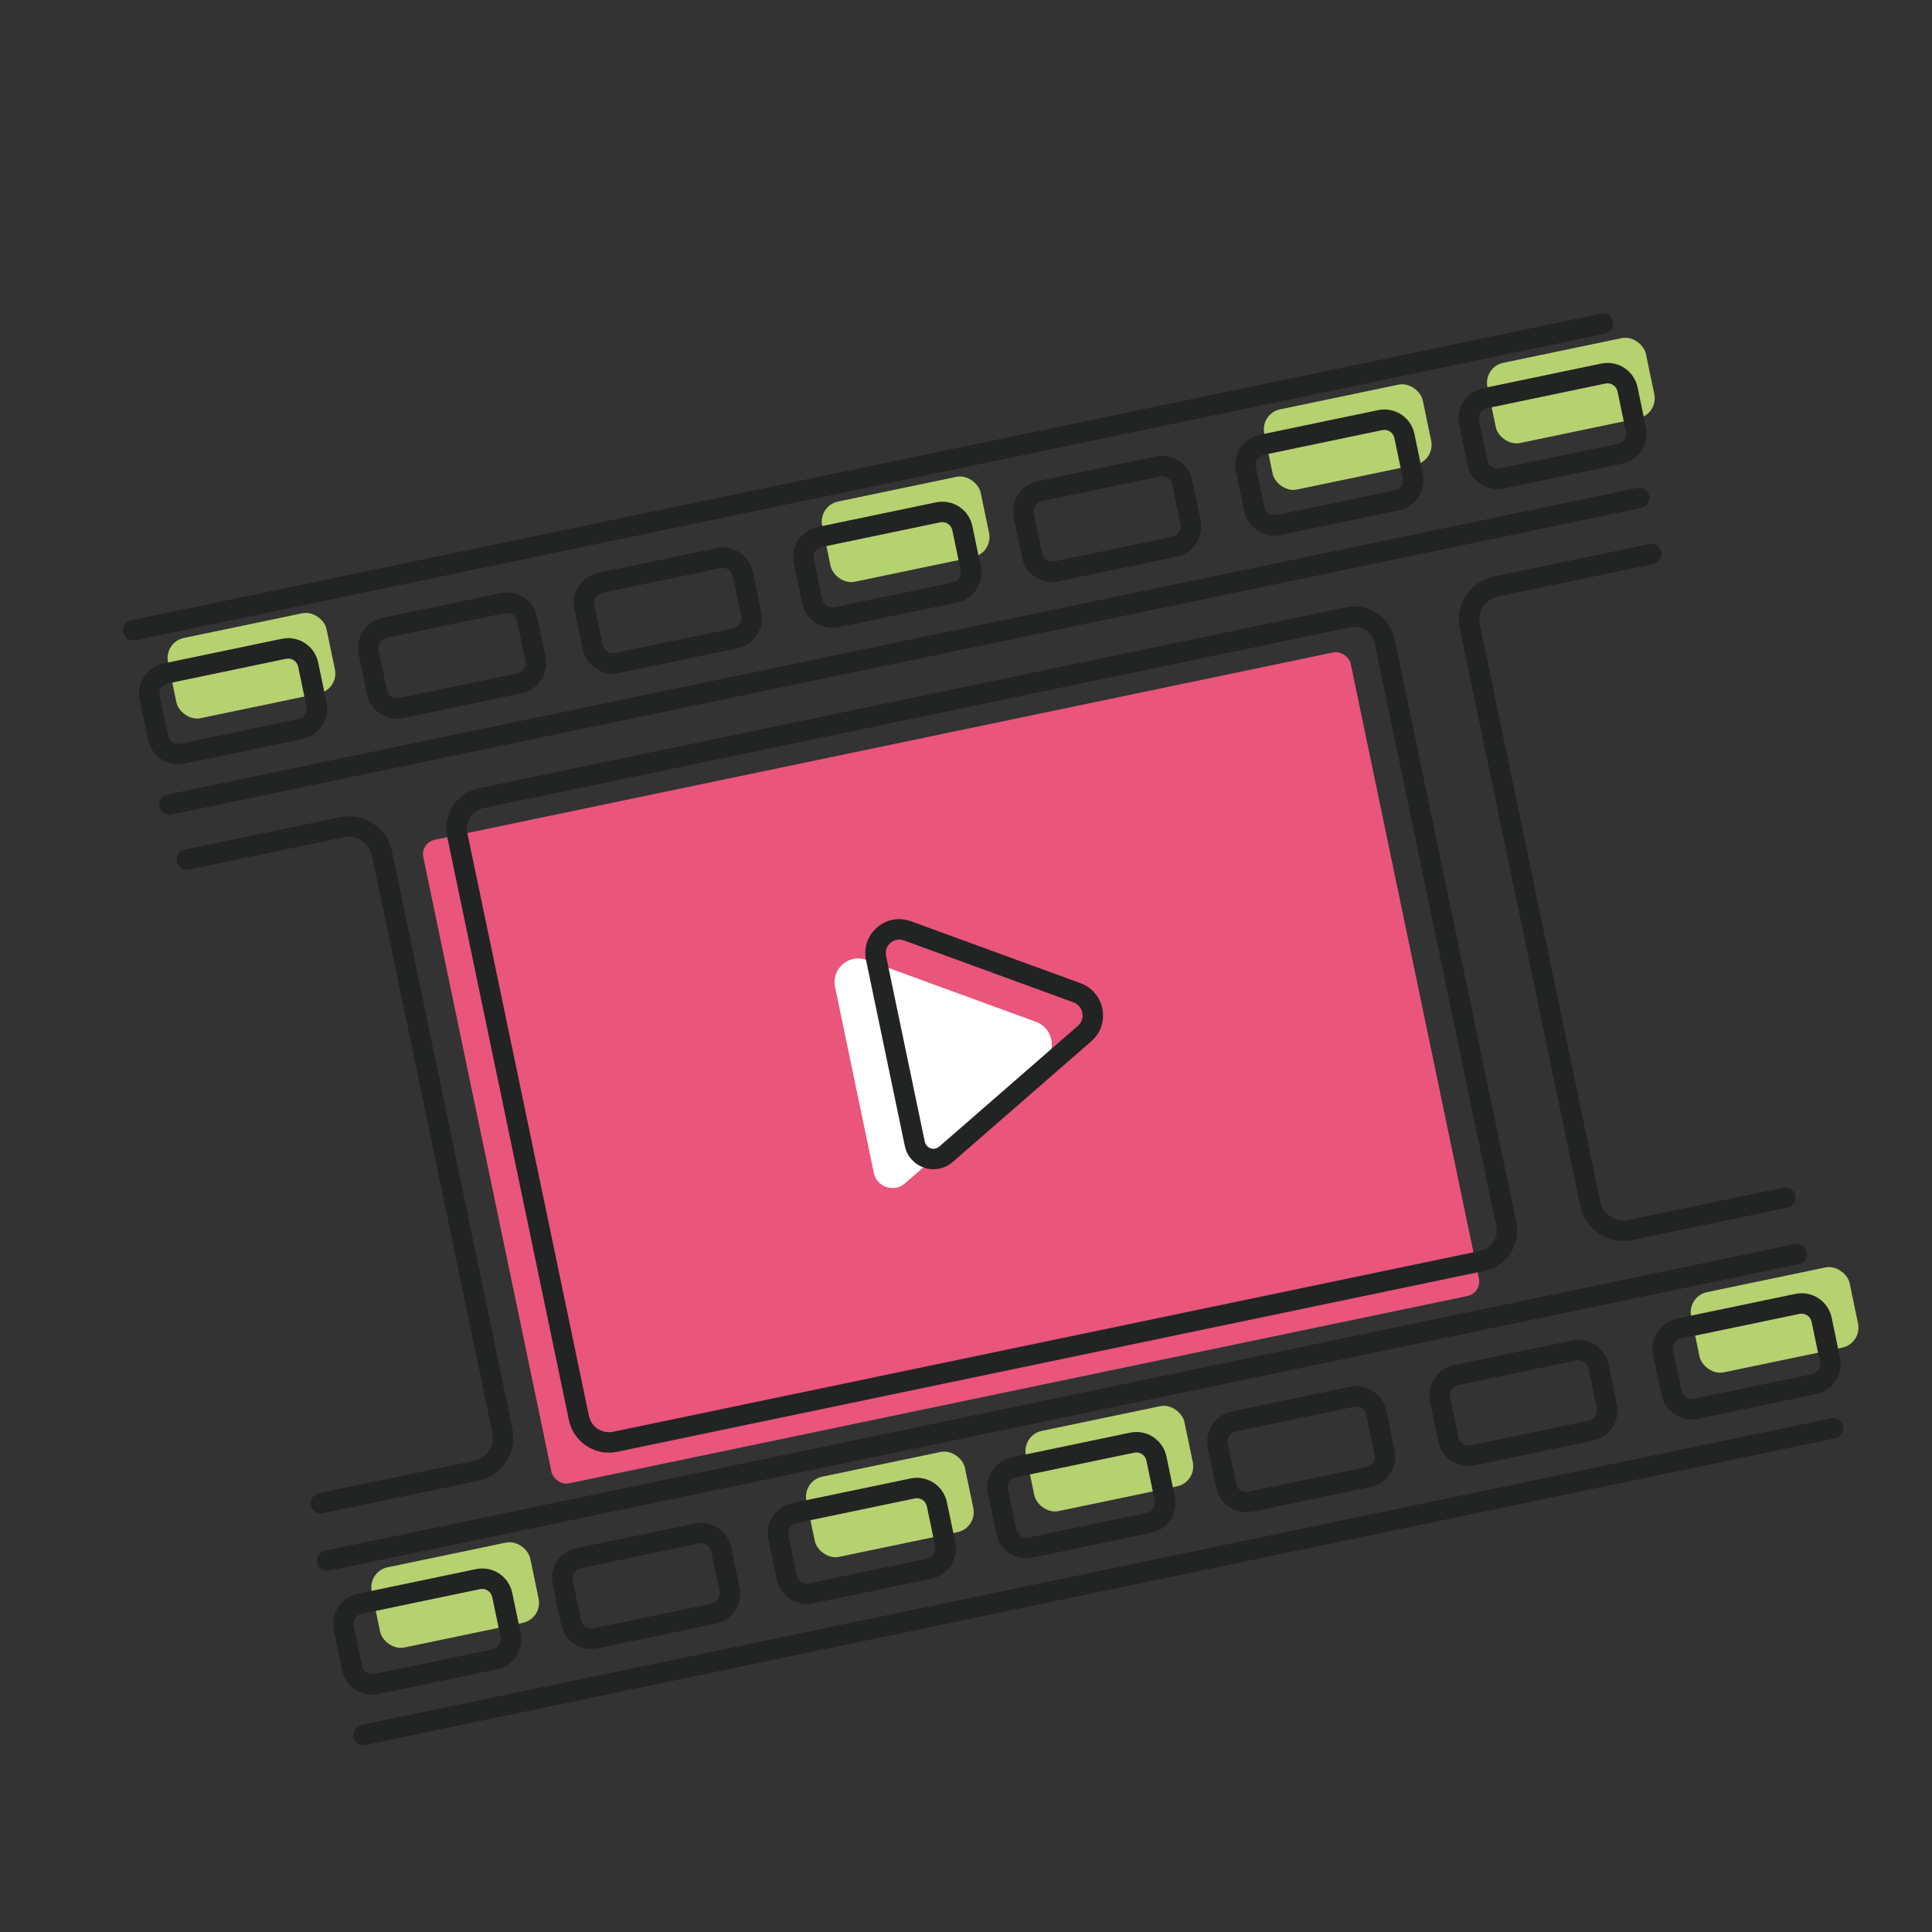 <?xml version="1.0" encoding="UTF-8"?><svg id="Capa_1" xmlns="http://www.w3.org/2000/svg" viewBox="0 0 800 800"><rect x="0" y="0" width="800" height="800" fill="#333333" stroke="none"/><defs><style>.cls-1{fill:#e9557b;}.cls-2{fill:#fff;}.cls-3{fill:#222323;}.cls-4{fill:#b6d170;}</style></defs><rect class="cls-4" x="70.61" y="258.69" width="67.04" height="33.93" rx="8.46" ry="8.46" transform="translate(-54.09 27.07) rotate(-11.78)"/><rect class="cls-4" x="341.49" y="202.18" width="67.04" height="33.93" rx="8.46" ry="8.46" transform="translate(-36.85 81.2) rotate(-11.78)"/><rect class="cls-4" x="524.54" y="164" width="67.04" height="33.93" rx="8.46" ry="8.46" transform="translate(-25.19 117.77) rotate(-11.78)"/><rect class="cls-4" x="616.94" y="144.73" width="67.04" height="33.93" rx="8.46" ry="8.46" transform="translate(-19.31 136.23) rotate(-11.78)"/><rect class="cls-4" x="154.99" y="643.5" width="67.04" height="33.93" rx="8.46" ry="8.46" transform="translate(-130.9 52.41) rotate(-11.78)"/><rect class="cls-4" x="334.98" y="605.96" width="67.04" height="33.93" rx="8.46" ry="8.46" transform="translate(-119.44 88.37) rotate(-11.78)"/><rect class="cls-4" x="425.87" y="587" width="67.04" height="33.93" rx="8.46" ry="8.46" transform="translate(-113.65 106.53) rotate(-11.78)"/><rect class="cls-4" x="701.32" y="529.54" width="67.04" height="33.93" rx="8.46" ry="8.46" transform="translate(-96.11 161.57) rotate(-11.78)"/><rect class="cls-1" x="197.7" y="306.06" width="392.29" height="272.22" rx="6.12" ry="6.12" transform="translate(-81.99 89.74) rotate(-11.78)"/><path class="cls-2" d="M345.78,408.71l16.05,76.95c1.23,5.9,8.36,8.3,12.91,4.34l57.36-49.96c5.74-5,4.01-14.32-3.14-16.93l-70.19-25.64c-7.24-2.65-14.57,3.69-13,11.24Z"/><path class="cls-3" d="M614.77,526.23l-359.18,74.92c-9.13,1.9-18.11-3.97-20.02-13.11l-50.41-241.64c-1.9-9.13,3.97-18.11,13.11-20.02l359.18-74.92c9.13-1.9,18.11,3.97,20.02,13.11l50.41,241.64c1.9,9.13-3.97,18.11-13.11,20.02ZM200.01,334.66c-4.57.95-7.51,5.44-6.55,10.01l50.41,241.64c.95,4.57,5.44,7.51,10.01,6.55l359.18-74.92c4.57-.95,7.51-5.44,6.55-10.01l-50.41-241.64c-.95-4.57-5.44-7.51-10.01-6.55l-359.18,74.92Z"/><path class="cls-3" d="M198.08,613.15l-64.29,13.41c-2.29.48-4.53-.99-5-3.28-.48-2.29.99-4.53,3.28-5l64.29-13.41c5.26-1.1,8.64-6.26,7.54-11.52l-49.88-239.14c-1.1-5.26-6.26-8.64-11.52-7.54l-64.29,13.41c-2.29.48-4.53-.99-5-3.28-.48-2.29.99-4.53,3.28-5l64.29-13.41c9.82-2.05,19.48,4.28,21.53,14.1l49.88,239.14c2.05,9.82-4.28,19.48-14.1,21.53Z"/><path class="cls-3" d="M740.17,500.07l-64.29,13.41c-9.82,2.05-19.48-4.27-21.53-14.1l-49.88-239.14c-2.05-9.82,4.28-19.48,14.1-21.53l64.29-13.41c2.29-.48,4.53.99,5,3.28.48,2.29-.99,4.53-3.28,5l-64.29,13.41c-5.26,1.1-8.64,6.26-7.54,11.52l49.88,239.14c1.1,5.26,6.27,8.64,11.52,7.54l64.29-13.41c2.29-.48,4.53.99,5,3.28.48,2.29-.99,4.53-3.28,5Z"/><path class="cls-3" d="M389,483.9c-2.06.43-4.24.31-6.34-.4-4.12-1.39-7.12-4.76-8-9.01l-16.05-76.95c-1.06-5.07.65-10.12,4.57-13.5,3.92-3.39,9.16-4.35,14.02-2.57l70.19,25.64c4.78,1.74,8.18,5.77,9.11,10.77.93,5-.81,9.98-4.65,13.32l-57.36,49.96c-1.61,1.4-3.5,2.33-5.48,2.74ZM371.23,389.17c-.91.19-1.78.61-2.52,1.26-1.56,1.35-2.24,3.36-1.82,5.38l16.05,76.95c.39,1.85,1.82,2.52,2.42,2.72.6.2,2.14.54,3.57-.71l57.36-49.96c1.58-1.37,2.26-3.34,1.88-5.4-.38-2.06-1.73-3.65-3.69-4.37l-70.19-25.64c-1.01-.37-2.07-.44-3.06-.23Z"/><path class="cls-3" d="M664.58,138.18L55.97,265.14c-2.29.48-4.53-.99-5-3.28-.48-2.29.99-4.53,3.28-5l608.61-126.96c2.29-.48,4.53.99,5,3.28.48,2.29-.99,4.53-3.28,5Z"/><path class="cls-3" d="M679.63,210.33L71.02,337.28c-2.29.48-4.53-.99-5-3.28-.48-2.29.99-4.53,3.28-5l608.61-126.96c2.29-.48,4.53.99,5,3.28.48,2.29-.99,4.53-3.28,5Z"/><path class="cls-3" d="M125.39,305.99l-49.06,10.23c-6.85,1.43-13.58-2.98-15.01-9.83l-3.47-16.65c-1.43-6.85,2.98-13.58,9.83-15.01l49.06-10.23c6.85-1.43,13.58,2.98,15.01,9.83l3.47,16.65c1.43,6.85-2.98,13.58-9.83,15.01ZM69.4,283.02c-2.28.48-3.75,2.72-3.28,5l3.47,16.65c.48,2.28,2.72,3.75,5,3.28l49.06-10.23c2.28-.48,3.75-2.72,3.28-5l-3.47-16.65c-.48-2.28-2.72-3.75-5-3.28l-49.06,10.23Z"/><path class="cls-3" d="M216.04,287.09l-49.06,10.23c-6.85,1.43-13.58-2.98-15.01-9.83l-3.47-16.65c-1.43-6.85,2.98-13.58,9.83-15.01l49.06-10.23c6.85-1.43,13.58,2.98,15.01,9.83l3.47,16.65c1.43,6.85-2.98,13.58-9.83,15.01ZM160.05,264.11c-2.28.48-3.75,2.72-3.28,5l3.47,16.65c.48,2.28,2.72,3.75,5,3.28l49.06-10.23c2.28-.48,3.75-2.72,3.28-5l-3.47-16.65c-.48-2.28-2.72-3.75-5-3.28l-49.06,10.23Z"/><path class="cls-3" d="M305.38,268.45l-49.06,10.23c-6.85,1.43-13.58-2.98-15.01-9.83l-3.47-16.65c-1.43-6.85,2.98-13.58,9.83-15.01l49.06-10.23c6.85-1.43,13.58,2.98,15.01,9.83l3.47,16.65c1.43,6.85-2.98,13.58-9.83,15.01ZM249.38,245.47c-2.28.48-3.75,2.72-3.28,5l3.47,16.65c.48,2.28,2.72,3.75,5,3.28l49.06-10.23c2.28-.48,3.75-2.72,3.28-5l-3.47-16.65c-.48-2.28-2.72-3.75-5-3.28l-49.06,10.23Z"/><path class="cls-3" d="M396.27,249.49l-49.06,10.23c-6.85,1.43-13.58-2.98-15.01-9.83l-3.47-16.65c-1.43-6.85,2.98-13.58,9.83-15.01l49.06-10.23c6.85-1.43,13.58,2.98,15.01,9.83l3.47,16.65c1.43,6.85-2.98,13.58-9.83,15.01ZM340.28,226.51c-2.28.48-3.75,2.72-3.28,5l3.47,16.65c.48,2.28,2.72,3.75,5,3.28l49.06-10.23c2.28-.48,3.75-2.72,3.28-5l-3.47-16.65c-.48-2.28-2.72-3.75-5-3.28l-49.06,10.23Z"/><path class="cls-3" d="M487.31,230.5l-49.06,10.23c-6.85,1.43-13.58-2.98-15.01-9.83l-3.47-16.65c-1.43-6.85,2.98-13.58,9.83-15.01l49.06-10.23c6.85-1.43,13.58,2.98,15.01,9.83l3.47,16.65c1.43,6.85-2.98,13.58-9.83,15.01ZM431.32,207.52c-2.28.48-3.75,2.72-3.28,5l3.47,16.65c.48,2.28,2.72,3.75,5,3.28l49.06-10.23c2.28-.48,3.75-2.72,3.28-5l-3.47-16.65c-.48-2.28-2.72-3.75-5-3.28l-49.06,10.23Z"/><path class="cls-3" d="M579.32,211.31l-49.06,10.23c-6.85,1.43-13.58-2.98-15.01-9.83l-3.47-16.65c-1.43-6.85,2.98-13.58,9.83-15.01l49.06-10.23c6.85-1.43,13.58,2.98,15.01,9.83l3.47,16.65c1.43,6.85-2.98,13.58-9.83,15.01ZM523.33,188.33c-2.28.48-3.75,2.72-3.28,5l3.47,16.65c.48,2.28,2.72,3.75,5,3.28l49.06-10.23c2.28-.48,3.75-2.72,3.28-5l-3.47-16.65c-.48-2.28-2.72-3.75-5-3.28l-49.06,10.23Z"/><path class="cls-3" d="M671.72,192.03l-49.06,10.23c-6.85,1.43-13.58-2.98-15.01-9.83l-3.47-16.65c-1.43-6.85,2.98-13.58,9.83-15.01l49.06-10.23c6.85-1.43,13.58,2.98,15.01,9.83l3.47,16.65c1.43,6.85-2.98,13.58-9.83,15.01ZM615.73,169.05c-2.28.48-3.75,2.72-3.28,5l3.47,16.65c.48,2.28,2.72,3.75,5,3.28l49.06-10.23c2.28-.48,3.75-2.72,3.28-5l-3.47-16.65c-.48-2.28-2.72-3.75-5-3.28l-49.06,10.23Z"/><path class="cls-3" d="M744.94,523.41l-608.61,126.96c-2.29.48-4.53-.99-5-3.28-.48-2.29.99-4.53,3.28-5l608.61-126.96c2.29-.48,4.53.99,5,3.28.48,2.29-.99,4.53-3.28,5Z"/><path class="cls-3" d="M759.99,595.56l-608.61,126.96c-2.29.48-4.53-.99-5-3.28-.48-2.29.99-4.53,3.28-5l608.61-126.96c2.29-.48,4.53.99,5,3.28.48,2.29-.99,4.53-3.28,5Z"/><path class="cls-3" d="M205.75,691.23l-49.06,10.23c-6.85,1.43-13.58-2.98-15.01-9.83l-3.47-16.65c-1.43-6.85,2.98-13.58,9.83-15.01l49.06-10.23c6.85-1.43,13.58,2.98,15.01,9.83l3.47,16.65c1.43,6.85-2.98,13.58-9.83,15.01ZM149.76,668.25c-2.28.48-3.75,2.72-3.28,5l3.47,16.65c.48,2.28,2.72,3.75,5,3.28l49.06-10.23c2.28-.48,3.75-2.72,3.28-5l-3.47-16.65c-.48-2.28-2.72-3.75-5-3.28l-49.06,10.23Z"/><path class="cls-3" d="M296.4,672.32l-49.06,10.23c-6.85,1.43-13.58-2.98-15.01-9.83l-3.47-16.65c-1.43-6.85,2.98-13.58,9.83-15.01l49.06-10.23c6.85-1.43,13.58,2.98,15.01,9.83l3.47,16.65c1.43,6.85-2.98,13.58-9.83,15.01ZM240.41,649.34c-2.28.48-3.75,2.72-3.28,5l3.47,16.65c.48,2.28,2.72,3.75,5,3.28l49.06-10.23c2.28-.48,3.75-2.72,3.28-5l-3.47-16.65c-.48-2.28-2.72-3.75-5-3.28l-49.06,10.23Z"/><path class="cls-3" d="M385.73,653.68l-49.06,10.23c-6.85,1.43-13.58-2.98-15.01-9.83l-3.47-16.65c-1.43-6.85,2.98-13.58,9.83-15.01l49.06-10.23c6.85-1.43,13.58,2.98,15.01,9.83l3.47,16.65c1.43,6.85-2.98,13.58-9.83,15.01ZM329.74,630.7c-2.28.48-3.75,2.72-3.28,5l3.47,16.65c.48,2.28,2.72,3.75,5,3.28l49.06-10.23c2.28-.48,3.75-2.72,3.28-5l-3.47-16.65c-.48-2.28-2.72-3.75-5-3.28l-49.06,10.23Z"/><path class="cls-3" d="M476.63,634.72l-49.06,10.23c-6.85,1.43-13.58-2.98-15.01-9.83l-3.47-16.65c-1.43-6.85,2.98-13.58,9.83-15.01l49.06-10.23c6.85-1.43,13.58,2.98,15.01,9.83l3.47,16.65c1.43,6.85-2.98,13.58-9.83,15.01ZM420.64,611.74c-2.28.48-3.75,2.72-3.28,5l3.47,16.65c.48,2.28,2.72,3.75,5,3.28l49.06-10.23c2.28-.48,3.75-2.72,3.28-5l-3.47-16.65c-.48-2.28-2.72-3.75-5-3.28l-49.06,10.23Z"/><path class="cls-3" d="M567.67,615.73l-49.06,10.23c-6.85,1.43-13.58-2.98-15.01-9.83l-3.47-16.65c-1.43-6.85,2.98-13.58,9.83-15.01l49.06-10.23c6.85-1.43,13.58,2.98,15.01,9.83l3.47,16.65c1.43,6.85-2.98,13.58-9.83,15.01ZM511.68,592.75c-2.28.48-3.75,2.72-3.28,5l3.47,16.65c.48,2.28,2.72,3.75,5,3.28l49.06-10.23c2.28-.48,3.75-2.72,3.28-5l-3.47-16.65c-.48-2.28-2.72-3.75-5-3.28l-49.06,10.23Z"/><path class="cls-3" d="M659.68,596.54l-49.06,10.23c-6.85,1.43-13.58-2.98-15.01-9.83l-3.47-16.65c-1.43-6.85,2.98-13.58,9.83-15.01l49.06-10.23c6.85-1.43,13.58,2.98,15.01,9.83l3.47,16.65c1.43,6.85-2.98,13.58-9.83,15.01ZM603.69,573.56c-2.28.48-3.75,2.72-3.28,5l3.47,16.65c.48,2.28,2.72,3.75,5,3.28l49.06-10.23c2.28-.48,3.75-2.72,3.28-5l-3.47-16.65c-.48-2.28-2.72-3.75-5-3.28l-49.06,10.23Z"/><path class="cls-3" d="M752.08,577.26l-49.06,10.23c-6.85,1.43-13.58-2.98-15.01-9.83l-3.47-16.65c-1.43-6.85,2.98-13.58,9.83-15.01l49.06-10.23c6.85-1.43,13.58,2.98,15.01,9.83l3.47,16.65c1.43,6.85-2.98,13.58-9.83,15.01ZM696.09,554.28c-2.28.48-3.75,2.72-3.28,5l3.47,16.65c.48,2.28,2.72,3.75,5,3.28l49.06-10.23c2.28-.48,3.75-2.72,3.28-5l-3.47-16.65c-.48-2.28-2.72-3.75-5-3.28l-49.06,10.23Z"/></svg>